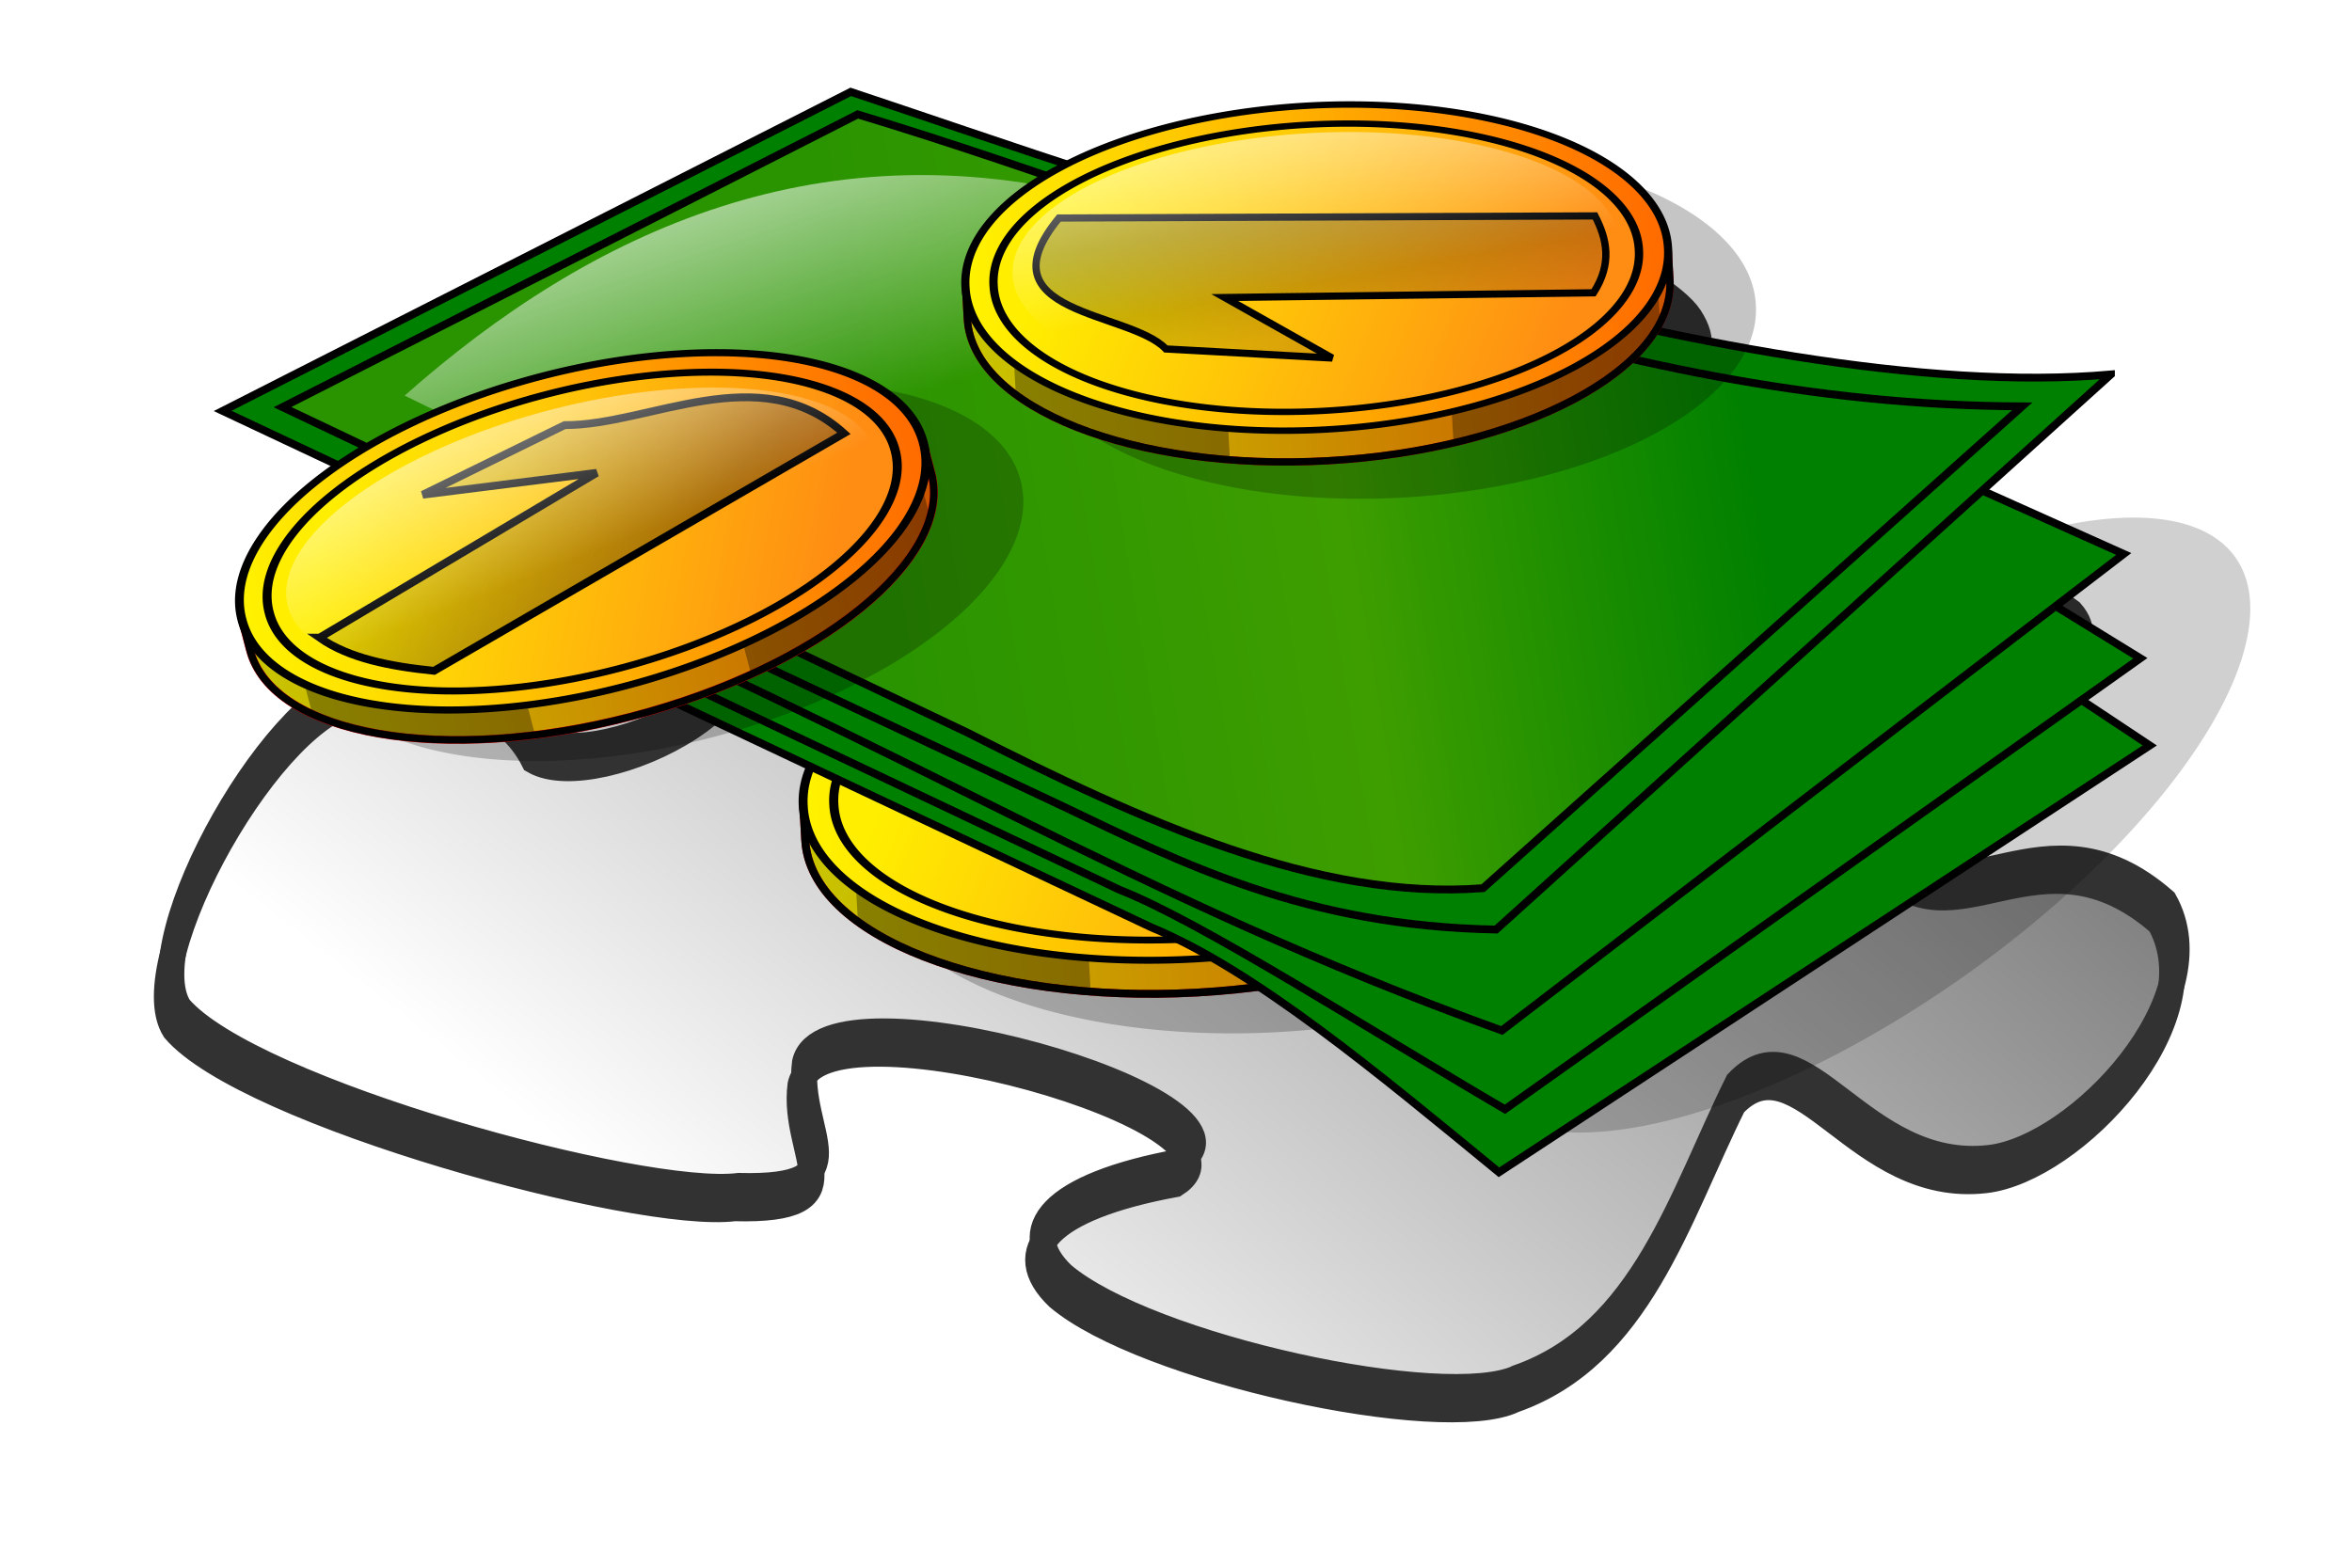 <?xml version="1.0" encoding="UTF-8" standalone="no"?>
<svg xmlns="http://www.w3.org/2000/svg" xmlns:xlink="http://www.w3.org/1999/xlink" width="48" height="32" version="1.0">
  <defs>
    <path id="m" fill-opacity=".227" d="M673.772 90.376a123.744 48.487 0 1 1-247.487 0 123.744 48.487 0 1 1 247.487 0z" filter="url(#a)"/>
    <path id="o" fill="none" stroke="#000" stroke-width="2.743" d="M662.571 118.362c0 33.711-59.12 61.071-131.964 61.071-72.844 0-131.964-27.36-131.964-61.071V106.537h263.929l0 11.825z"/>
    <path id="p" fill-opacity=".327" d="M415.196 132.549v15.405c22.19 18.454 60.672 26.501 78.792 29.042v-21.213l-78.792-23.233zm242.689-13.89.089 15.346c-15.291 25.618-46.688 34.18-79.891 41.222v-14.9l79.802-41.669z"/>
  </defs>
  <defs>
    <linearGradient id="i">
      <stop offset="0" stop-color="#3f3f3f"/>
      <stop offset="1" stop-color="#fff"/>
    </linearGradient>
    <linearGradient xlink:href="#b" id="n" x1="416.919" x2="622.367" y1="110.118" y2="110.118" gradientTransform="matrix(1.301 0 0 1.03 -145.477 29.551)" gradientUnits="userSpaceOnUse"/>
    <linearGradient id="b">
      <stop offset="0" stop-color="#c9c600"/>
      <stop offset="1" stop-color="#cc5400"/>
    </linearGradient>
    <linearGradient xlink:href="#c" id="q" x1="416.919" x2="622.367" y1="86.214" y2="86.214" gradientUnits="userSpaceOnUse"/>
    <linearGradient id="c">
      <stop offset="0" stop-color="#fff400"/>
      <stop offset="1" stop-color="#ff6900"/>
    </linearGradient>
    <linearGradient xlink:href="#d" id="r" x1="444.661" x2="602.652" y1="49.568" y2="104.538" gradientUnits="userSpaceOnUse"/>
    <linearGradient id="d">
      <stop offset="0" stop-color="#fe0"/>
      <stop offset="1" stop-color="#ff8c13"/>
    </linearGradient>
    <linearGradient xlink:href="#e" id="s" x1="400.699" x2="728.312" y1="217.022" y2="182.677" gradientUnits="userSpaceOnUse"/>
    <linearGradient id="e">
      <stop offset="0" stop-color="#2a9400"/>
      <stop offset=".524" stop-color="#3e9e00"/>
      <stop offset="1" stop-color="green"/>
    </linearGradient>
    <linearGradient xlink:href="#f" id="t" x1="630" x2="647.481" y1="-229.713" y2="-167.859" gradientTransform="translate(-520.036 408.85) scale(1.444)" gradientUnits="userSpaceOnUse"/>
    <linearGradient id="f">
      <stop offset="0" stop-color="#fff" stop-opacity=".563"/>
      <stop offset="1" stop-color="#fff" stop-opacity="0"/>
    </linearGradient>
    <linearGradient xlink:href="#b" id="u" x1="416.919" x2="622.367" y1="110.118" y2="110.118" gradientTransform="matrix(1.301 0 0 1.03 -145.477 29.551)" gradientUnits="userSpaceOnUse"/>
    <linearGradient xlink:href="#c" id="v" x1="416.919" x2="622.367" y1="86.214" y2="86.214" gradientUnits="userSpaceOnUse"/>
    <linearGradient xlink:href="#d" id="w" x1="444.661" x2="602.652" y1="49.568" y2="104.538" gradientUnits="userSpaceOnUse"/>
    <linearGradient xlink:href="#g" id="x" x1="532.871" x2="501.02" y1="98.205" y2="44.667" gradientTransform="matrix(-.781 -.282 1.383 -.781 822.252 311.307)" gradientUnits="userSpaceOnUse"/>
    <linearGradient id="g">
      <stop offset="0" stop-opacity=".32"/>
      <stop offset="1" stop-opacity=".136"/>
    </linearGradient>
    <linearGradient xlink:href="#h" id="y" x1="466.348" x2="467.837" y1="44.199" y2="63.525" gradientTransform="matrix(1.803 0 0 2.948 -339.435 -71.294)" gradientUnits="userSpaceOnUse"/>
    <linearGradient id="h">
      <stop offset="0" stop-color="#fff" stop-opacity=".476"/>
      <stop offset="1" stop-color="#fff" stop-opacity="0"/>
    </linearGradient>
    <linearGradient xlink:href="#b" id="z" x1="416.919" x2="622.367" y1="110.118" y2="110.118" gradientTransform="matrix(1.301 0 0 1.03 -145.477 29.551)" gradientUnits="userSpaceOnUse"/>
    <linearGradient xlink:href="#c" id="A" x1="416.919" x2="622.367" y1="86.214" y2="86.214" gradientUnits="userSpaceOnUse"/>
    <linearGradient xlink:href="#d" id="B" x1="444.661" x2="602.652" y1="49.568" y2="104.538" gradientUnits="userSpaceOnUse"/>
    <linearGradient xlink:href="#g" id="C" x1="532.871" x2="501.02" y1="98.205" y2="44.667" gradientUnits="userSpaceOnUse"/>
    <linearGradient xlink:href="#h" id="D" x1="466.348" x2="467.837" y1="44.199" y2="63.525" gradientUnits="userSpaceOnUse"/>
    <linearGradient xlink:href="#i" id="j" x1="40.605" x2="17.594" y1="12.899" y2="36.914" gradientTransform="matrix(.964 0 0 .793 -1.779 -2.56)" gradientUnits="userSpaceOnUse"/>
    <filter id="l" width="1.232" height="1.318" x="-.116" y="-.159" color-interpolation-filters="sRGB">
      <feGaussianBlur stdDeviation="12.997"/>
    </filter>
    <filter id="a" width="1.135" height="1.344" x="-.067" y="-.172" color-interpolation-filters="sRGB">
      <feGaussianBlur stdDeviation="6.955"/>
    </filter>
  </defs>
  <g transform="translate(0 -16)">
    <g transform="translate(-.074 11.58) scale(1.268)">
      <path id="k" fill="url(#j)" fill-opacity="1" fill-rule="evenodd" stroke="#323232" stroke-dasharray="none" stroke-linecap="butt" stroke-linejoin="miter" stroke-miterlimit="4" stroke-opacity="1" stroke-width=".418" d="M24.425 26.02c2.01-.709 2.625-2.926 3.532-4.752 1.062-1.114 1.98 1.455 4.052 1.217 1.426-.162 3.695-2.571 2.811-4.138-1.942-1.699-3.325.496-4.531-.918-.184-1.523 4.011-2.621 3.027-3.733-1.794-1.333-5.135-.985-8.344-2.222-1.432-1.618 3.236-.944 2.209-2.524-.421-.635-3.214-2.18-6.381-1.515-2.034.675.356 2.738-2.822 2.524-2.173-.27-5.867-1.687-7.976-1.01C8.367 10.07 7.558 11.631 7.424 12.183c-.332 1.706 3.607.562 4.181 1.006 1.697 1.399-1.927 3.134-2.952 2.545-.41-.825-1.403-1.255-2.767-.964-1.384.086-3.709 4.21-3.016 5.294 1.162 1.354 7.452 3.066 9.008 2.872 2.037.052.918-.84 1.064-1.984.314-1.456 7.576.61 6.03 1.597-2.071.382-2.643 1.092-1.883 1.819 1.377 1.167 6.171 2.205 7.335 1.653z"/>
      <use xlink:href="#k" width="42.28" height="42.28" transform="translate(.072 -.359)"/>
    </g>
    <g transform="matrix(.054 -.003 .003 .053 -4.986 16.769)">
      <path fill-opacity=".187" d="M814.307 181.571a62.164 153.571 0 1 1-124.329 0 62.164 153.571 0 1 1 124.329 0z" filter="url(#l)" transform="matrix(.631 .95 -.963 .622 474.961 -480.366)"/>
      <g transform="translate(-57.812 201.046) scale(1.094)">
        <use xlink:href="#m" fill-opacity=".227" filter="url(#a)" transform="matrix(1.102 0 0 1.344 -48.273 8.075)"/>
        <path fill="url(#n)" stroke="#d00000" stroke-width="2.743" d="M662.571 118.362c0 33.711-59.12 61.071-131.964 61.071-72.844 0-131.964-27.36-131.964-61.071V106.537h263.929l0 11.825z"/>
        <use xlink:href="#o" stroke-width="2.743"/>
        <use xlink:href="#p" fill-opacity=".327"/>
        <path fill="url(#q)" stroke="#000" stroke-width="2.37" d="M621.071 86.214a101.429 59.286 0 1 1-202.857 0 101.429 59.286 0 1 1 202.857 0z" transform="matrix(1.301 0 0 1.03 -145.477 17.551)"/>
        <path fill="url(#r)" stroke="#000" stroke-width="2.631" d="M621.071 86.214a101.429 59.286 0 1 1-202.857 0 101.429 59.286 0 1 1 202.857 0z" transform="matrix(1.195 0 0 .91 -90.586 27.938)"/>
      </g>
      <path fill="green" stroke="#000" stroke-width="3" d="m856.857 299.934 30 22.857-254.286 150c-43.669-40.867-87.596-82.766-125.714-101.429l-260-143.571"/>
      <path fill="green" stroke="#000" stroke-width="3" d="m848.804 263.364 36.365 25.759-249.003 159.604c-49.258-33.264-110.535-78.547-140.411-92.429l-243.952-135.36"/>
      <path fill="green" stroke="#000" stroke-width="3" d="m823.551 218.412 57.579 30.305-244.457 169.706c-138.255-59.889-214.152-119.871-378.807-202.536"/>
      <path fill="green" stroke="#000" stroke-width="3" d="m880.119 179.521-243.447 200.01c-71.683-5.38-117.059-32.207-160.614-56.569l-308.097-169.706 243.447-109.096c97.848 39.377 328.527 140.066 468.711 135.36z"/>
      <path fill="url(#s)" stroke="#000" stroke-width="3" d="M398.123 27.451C538.374 79.488 671.743 154.915 830.598 164.37l-213.395 173.494c-62.453 1.343-126.59-32.658-190.919-70.711L175.175 127.579 398.123 27.451z" transform="translate(15.429 25.505)"/>
      <path fill="url(#t)" d="M509.091 92.481c-108.426-37.943-198.954-.164-272.234 58.778 178.307 104.233 310.665 21.244 272.234-58.778z"/>
      <g transform="matrix(1.006 0 0 1.018 49.458 13.299)">
        <use xlink:href="#m" fill-opacity=".227" filter="url(#a)" transform="matrix(1.102 0 0 1.344 -48.273 8.075)"/>
        <path fill="url(#u)" stroke="#d00000" stroke-width="2.726" d="M662.571 118.362c0 33.711-59.12 61.071-131.964 61.071-72.844 0-131.964-27.36-131.964-61.071V106.537h263.929l0 11.825z"/>
        <use xlink:href="#o" stroke-width="2.726"/>
        <use xlink:href="#p" fill-opacity=".327"/>
        <path fill="url(#v)" stroke="#000" stroke-width="2.355" d="M621.071 86.214a101.429 59.286 0 1 1-202.857 0 101.429 59.286 0 1 1 202.857 0z" transform="matrix(1.301 0 0 1.03 -145.477 17.551)"/>
        <path fill="url(#w)" stroke="#000" stroke-width="2.614" d="M621.071 86.214a101.429 59.286 0 1 1-202.857 0 101.429 59.286 0 1 1 202.857 0z" transform="matrix(1.195 0 0 .91 -90.586 27.938)"/>
        <path fill="url(#x)" stroke="#000" stroke-width="2.726" d="M633.7 121.652c7.701-10.712 6.151-20.025 2.167-28.97L435.081 82.254c-31.894 34.855 24.667 36.53 37.263 51.619l62.128 6.916L495.47 115.708l138.23 5.944z"/>
        <path fill="url(#y)" d="M644.48 102.876a113.974 47.386 0 0 1-227.949 0 113.974 47.386 0 1 1 227.949 0z"/>
      </g>
      <g transform="matrix(.987 -.202 .196 .987 -243.499 209.374)">
        <use xlink:href="#m" fill-opacity=".227" filter="url(#a)" transform="matrix(1.102 0 0 1.344 -48.273 8.075)"/>
        <path fill="url(#z)" stroke="#d00000" stroke-width="2.98" d="M662.571 118.362c0 33.711-59.12 61.071-131.964 61.071-72.844 0-131.964-27.36-131.964-61.071V106.537h263.929l0 11.825z"/>
        <use xlink:href="#o" stroke-width="2.98"/>
        <use xlink:href="#p" fill-opacity=".327"/>
        <path fill="url(#A)" stroke="#000" stroke-width="2.574" d="M621.071 86.214a101.429 59.286 0 1 1-202.857 0 101.429 59.286 0 1 1 202.857 0z" transform="matrix(1.301 0 0 1.03 -145.477 17.551)"/>
        <path fill="url(#B)" stroke="#000" stroke-width="2.858" d="M621.071 86.214a101.429 59.286 0 1 1-202.857 0 101.429 59.286 0 1 1 202.857 0z" transform="matrix(1.195 0 0 .91 -90.586 27.938)"/>
        <path fill="url(#C)" stroke="#000" stroke-width="2.98" d="M409.617 94.922c8.806 10.537 22.9 17.372 38.386 23.234l171.221-48.487c-23.313-36.214-69.8-21.569-100.51-29.799l-58.084 12.122 65.155 8.586-116.168 34.345z" transform="translate(15.429 25.505)"/>
        <path fill="url(#D)" d="M545.714 59.071a63.214 16.071 0 1 1-126.429 0 63.214 16.071 0 1 1 126.429 0z" transform="matrix(1.803 0 0 2.948 -339.435 -68.381)"/>
      </g>
    </g>
  </g>
</svg>